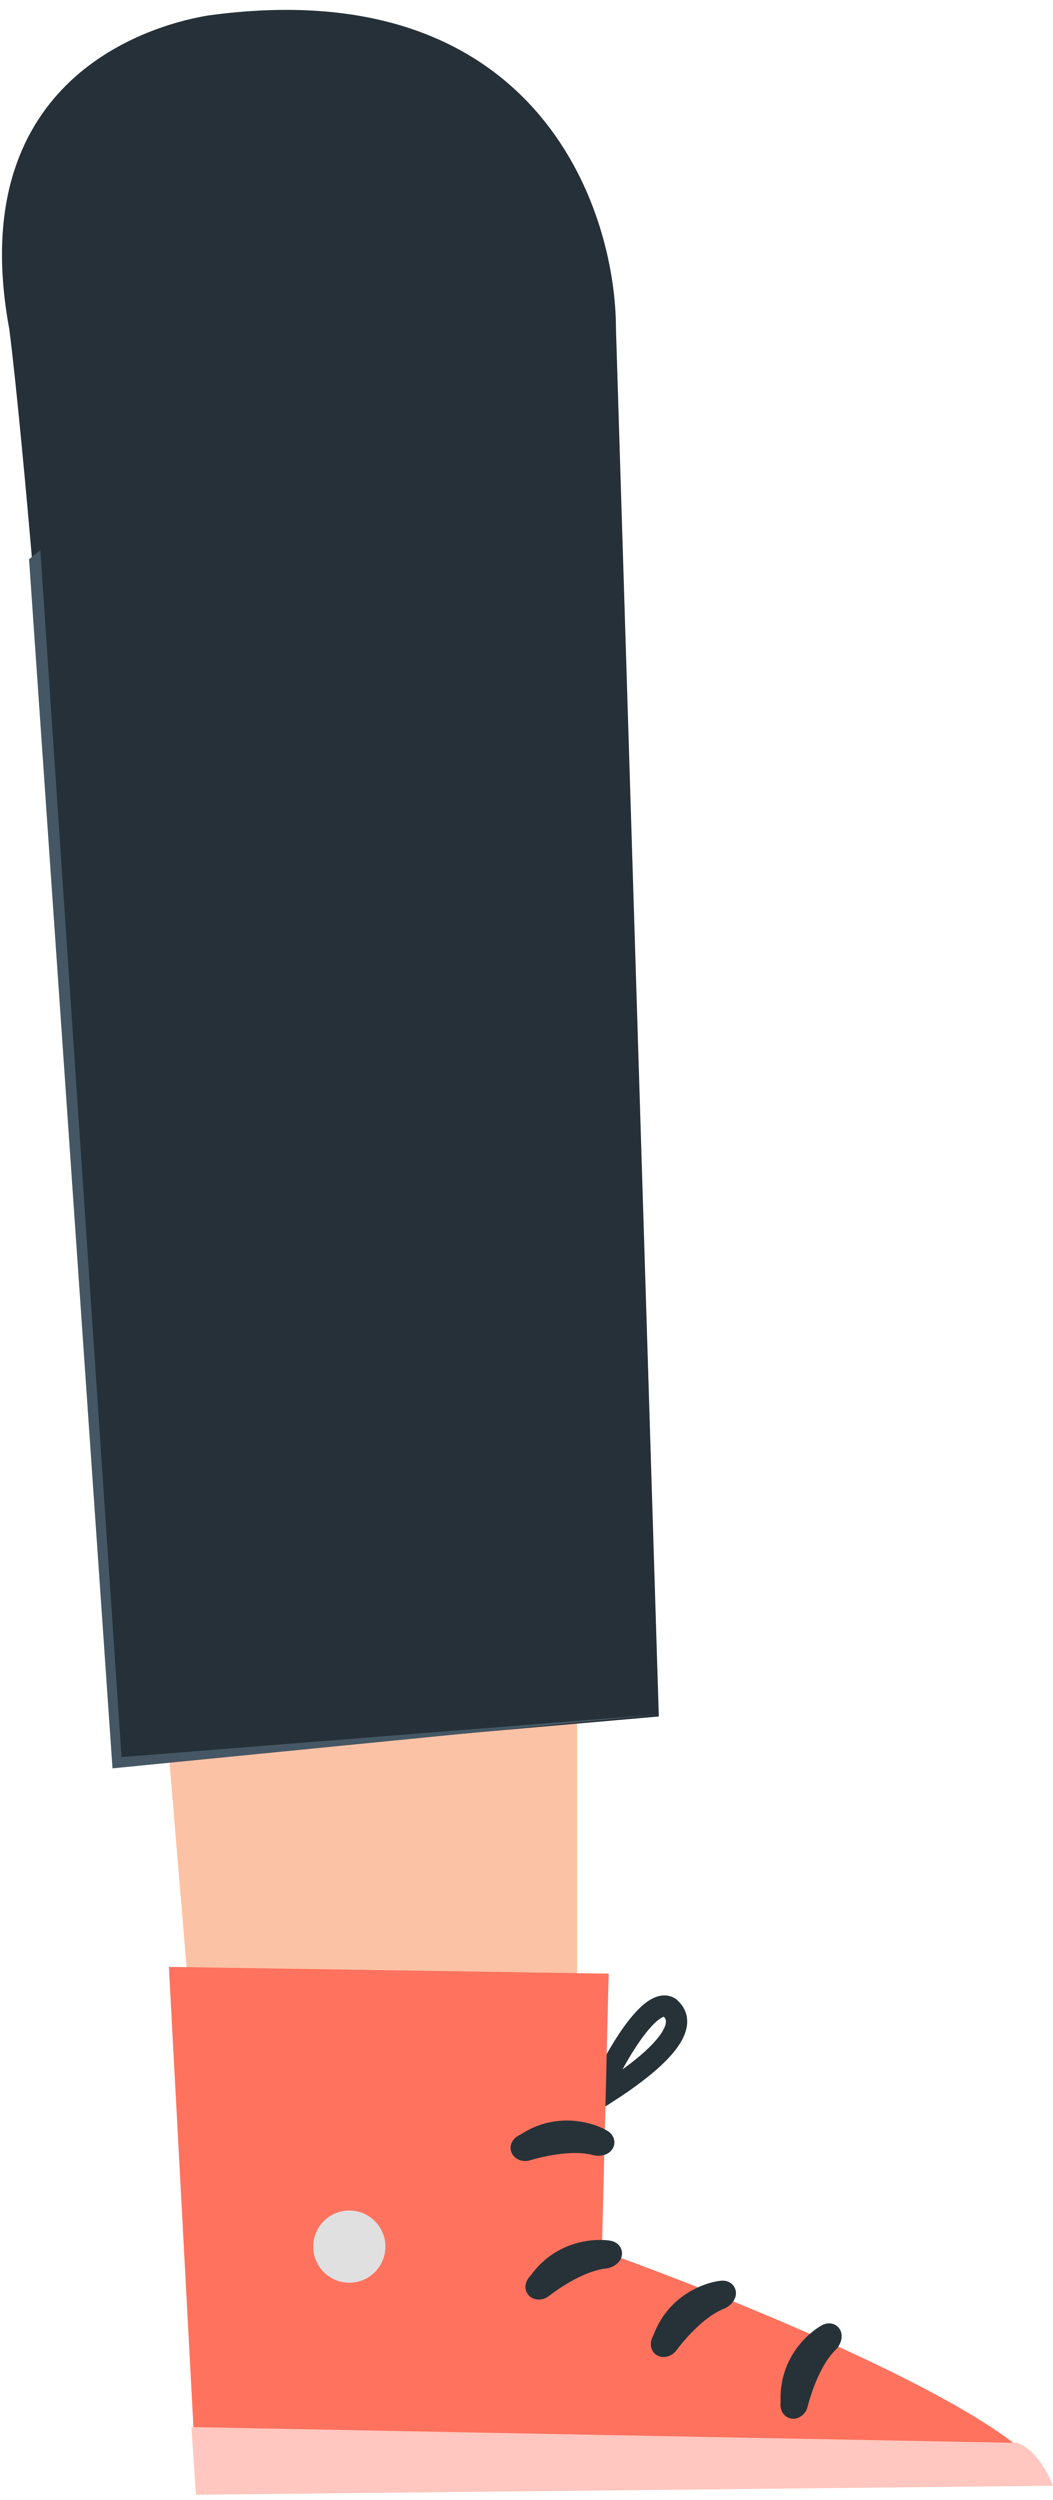 <?xml version="1.0" encoding="UTF-8"?> <svg xmlns="http://www.w3.org/2000/svg" width="99" height="235" viewBox="0 0 99 235" fill="none"> <path d="M62.951 188.693C61.255 187.676 58.286 192.651 57.014 195.267V196.751C65.919 191.026 63.375 189.117 62.951 188.693Z" stroke="#263238" stroke-width="2"></path> <path d="M17.574 185.301L15.878 164.945L54.257 161.552V185.725L17.574 185.301Z" fill="#FCC2A5"></path> <path d="M57.226 185.513L15.878 184.877L18.21 228.557C43.514 229.052 94.46 230.041 95.817 230.041C87.844 223.595 66.344 215.057 56.59 211.594L57.226 185.513Z" fill="#FF725E"></path> <path d="M18.422 234.494L17.998 228.133C43.726 228.628 95.266 229.617 95.605 229.617C97.301 230.126 98.574 232.515 98.998 233.646L18.422 234.494Z" fill="#FFC7BF"></path> <circle cx="32.841" cy="211.17" r="3.393" fill="#E0E0E0"></circle> <path d="M49.695 202.579C50.48 202.341 51.559 202.086 52.681 201.957C53.81 201.827 54.944 201.829 55.861 202.077C56.171 202.161 56.543 202.14 56.82 202.012C56.951 201.951 57.167 201.814 57.242 201.546C57.327 201.241 57.173 200.993 57.031 200.85C56.978 200.797 56.913 200.754 56.872 200.727C56.821 200.694 56.76 200.658 56.691 200.621C56.552 200.546 56.369 200.458 56.149 200.369C55.708 200.192 55.107 200.003 54.397 199.899C52.971 199.69 51.093 199.819 49.206 201.057C49.193 201.066 49.174 201.076 49.142 201.092C49.137 201.095 49.127 201.1 49.115 201.106C49.088 201.119 49.05 201.138 49.022 201.152C48.927 201.202 48.782 201.287 48.662 201.442C48.546 201.593 48.465 201.805 48.521 202.04C48.573 202.26 48.722 202.401 48.849 202.48C49.092 202.632 49.416 202.663 49.695 202.579Z" fill="#263238" stroke="#263238"></path> <path d="M51.305 215.419C51.953 214.916 52.868 214.29 53.869 213.767C54.876 213.241 55.936 212.836 56.88 212.738C57.2 212.704 57.54 212.552 57.752 212.332C57.853 212.228 58.006 212.023 57.979 211.746C57.949 211.431 57.716 211.254 57.532 211.173C57.463 211.142 57.388 211.125 57.34 211.115C57.28 211.102 57.21 211.091 57.132 211.081C56.976 211.061 56.773 211.045 56.536 211.041C56.061 211.033 55.433 211.073 54.732 211.231C53.326 211.547 51.62 212.342 50.303 214.175C50.294 214.188 50.28 214.204 50.256 214.23C50.252 214.235 50.245 214.243 50.236 214.252C50.215 214.275 50.186 214.306 50.166 214.329C50.094 214.41 49.989 214.541 49.934 214.729C49.879 214.912 49.88 215.138 50.016 215.337C50.144 215.524 50.334 215.603 50.48 215.631C50.761 215.685 51.075 215.598 51.305 215.419Z" fill="#263238" stroke="#263238"></path> <path d="M63.192 220.623C63.682 219.965 64.399 219.12 65.225 218.349C66.056 217.574 66.97 216.902 67.854 216.557C68.154 216.44 68.441 216.203 68.587 215.935C68.656 215.808 68.749 215.57 68.65 215.309C68.537 215.013 68.266 214.905 68.067 214.875C67.992 214.864 67.915 214.867 67.866 214.87C67.805 214.874 67.735 214.882 67.657 214.893C67.501 214.915 67.301 214.953 67.072 215.012C66.612 215.131 66.016 215.336 65.383 215.675C64.111 216.354 62.678 217.573 61.895 219.69C61.889 219.704 61.88 219.724 61.864 219.755C61.861 219.761 61.856 219.771 61.851 219.782C61.837 219.809 61.817 219.847 61.803 219.875C61.756 219.972 61.69 220.126 61.686 220.322C61.682 220.513 61.743 220.731 61.927 220.887C62.1 221.033 62.304 221.058 62.452 221.046C62.738 221.024 63.017 220.857 63.192 220.623Z" fill="#263238" stroke="#263238"></path> <path d="M75.448 226.09C75.648 225.295 75.984 224.239 76.451 223.21C76.92 222.175 77.506 221.204 78.189 220.545C78.421 220.322 78.595 219.993 78.627 219.689C78.642 219.545 78.636 219.289 78.445 219.087C78.227 218.857 77.935 218.861 77.74 218.91C77.667 218.928 77.596 218.961 77.552 218.983C77.498 219.01 77.436 219.044 77.368 219.084C77.232 219.165 77.063 219.277 76.874 219.42C76.495 219.706 76.024 220.124 75.569 220.68C74.656 221.795 73.801 223.471 73.891 225.727C73.892 225.743 73.891 225.764 73.889 225.799C73.888 225.806 73.887 225.816 73.886 225.829C73.884 225.86 73.88 225.902 73.879 225.933C73.872 226.041 73.87 226.209 73.942 226.391C74.011 226.569 74.151 226.746 74.382 226.819C74.597 226.888 74.795 226.833 74.928 226.765C75.183 226.635 75.376 226.373 75.448 226.09Z" fill="#263238" stroke="#263238"></path> <path d="M11.051 165.793L2.994 52.351C2.57 47.404 1.552 36.194 0.873 30.935C-3.368 8.035 13.172 2.522 19.533 1.461C50.236 -2.779 57.912 19.344 57.912 30.935L61.941 161.34L11.051 165.793Z" fill="#263038"></path> <path d="M3.792 51.715L2.731 52.563L10.577 166.217L62.103 161.128L11.425 165.157L3.792 51.715Z" fill="#455764"></path> </svg> 